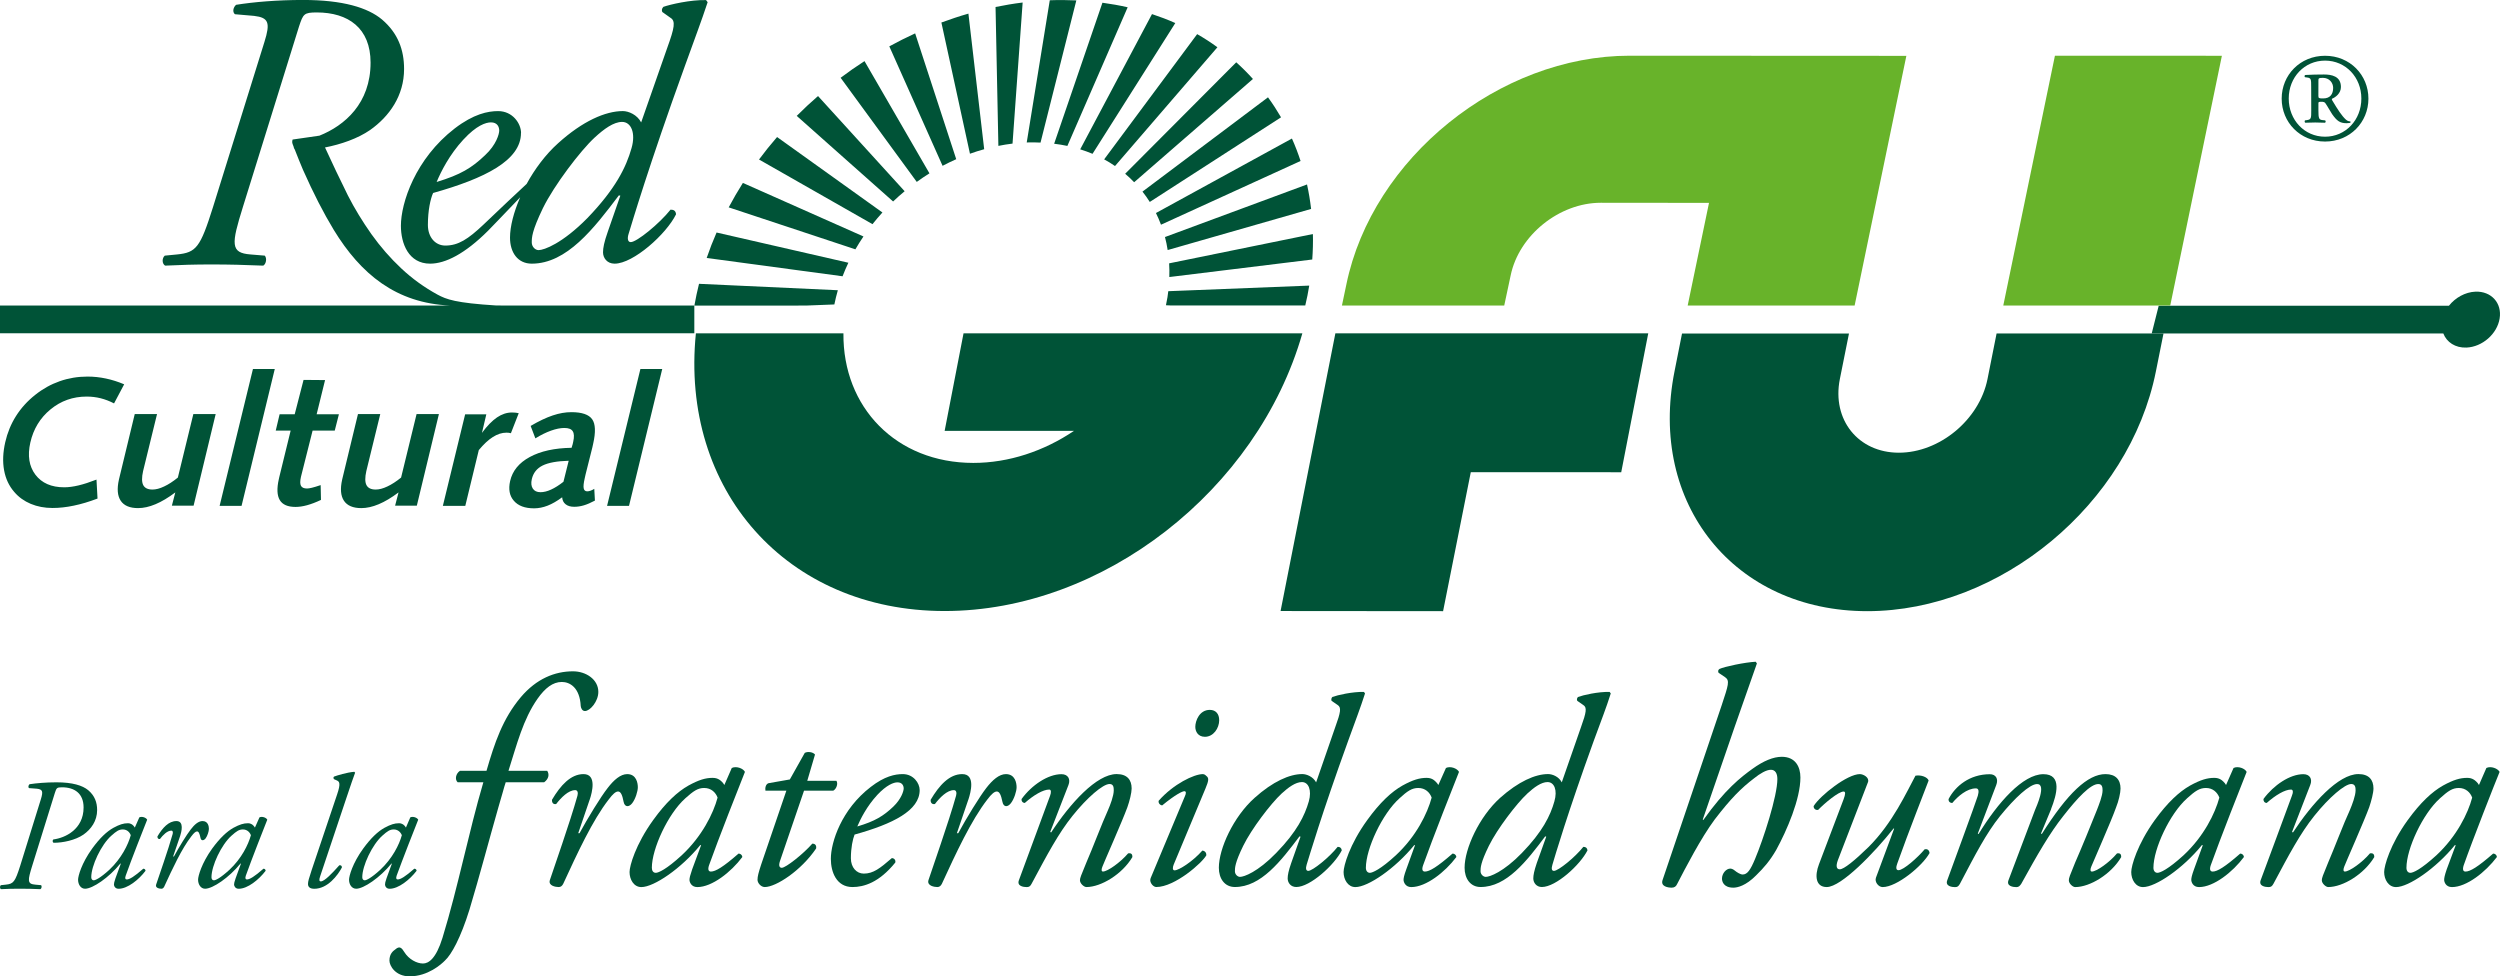 <?xml version="1.0" encoding="UTF-8" standalone="no"?>
<!-- Created with Inkscape (http://www.inkscape.org/) -->

<svg
   xmlns:dc="http://purl.org/dc/elements/1.1/"
   xmlns:cc="http://creativecommons.org/ns#"
   xmlns:rdf="http://www.w3.org/1999/02/22-rdf-syntax-ns#"
   xmlns:svg="http://www.w3.org/2000/svg"
   xmlns="http://www.w3.org/2000/svg"
   xmlns:sodipodi="http://sodipodi.sourceforge.net/DTD/sodipodi-0.dtd"
   xmlns:inkscape="http://www.inkscape.org/namespaces/inkscape"
   width="69.748mm"
   height="27.239mm"
   viewBox="0 0 69.748 27.239"
   version="1.1"
   id="svg3897"
   inkscape:version="0.92.4 (5da689c313, 2019-01-14)"
   sodipodi:docname="redgfu logo 2.svg">
  <defs
     id="defs3891" />
  <sodipodi:namedview
     id="base"
     pagecolor="#ffffff"
     bordercolor="#666666"
     borderopacity="1.0"
     inkscape:pageopacity="0.0"
     inkscape:pageshadow="2"
     inkscape:zoom="3.2796268"
     inkscape:cx="177.90042"
     inkscape:cy="26.721597"
     inkscape:document-units="mm"
     inkscape:current-layer="layer1"
     showgrid="false"
     inkscape:window-width="1920"
     inkscape:window-height="984"
     inkscape:window-x="-11"
     inkscape:window-y="-11"
     inkscape:window-maximized="1" />
  <g
     inkscape:label="Capa 1"
     inkscape:groupmode="layer"
     id="layer1"
     transform="translate(-15.775,-17.285)">
    <path
       d="m 52.302,25.253 c -0.029,0.186 -0.068,0.372 -0.111,0.555 h -3.734 l -0.153,-0.007 0.043,-0.225 0.022,-0.167 z m 0.102,-1.439 c 0.006,0.233 -5.3e-4,0.47 -0.018,0.711 l -3.988,0.489 c 0.004,-0.129 0.003,-0.257 -0.005,-0.382 z m -0.164,-1.383 c 0.049,0.223 0.087,0.451 0.114,0.683 l -4.002,1.147 c -0.019,-0.124 -0.044,-0.246 -0.075,-0.363 z m -0.421,-1.281 c 0.091,0.202 0.171,0.412 0.241,0.626 l -3.894,1.778 c -0.042,-0.112 -0.088,-0.22 -0.141,-0.326 z m -0.668,-1.15 c 0.131,0.179 0.252,0.366 0.364,0.558 l -3.662,2.361 c -0.062,-0.1 -0.131,-0.196 -0.204,-0.288 z m -0.886,-0.977 c 0.164,0.146 0.32,0.303 0.466,0.465 l -3.314,2.881 c -0.08,-0.083 -0.163,-0.163 -0.251,-0.236 z m -1.09,-0.786 c 0.197,0.112 0.385,0.235 0.565,0.366 l -2.857,3.314 c -0.097,-0.067 -0.197,-0.129 -0.303,-0.186 z m -1.26,-0.559 c 0.223,0.074 0.441,0.156 0.65,0.25 l -2.309,3.648 c -0.111,-0.047 -0.227,-0.088 -0.344,-0.125 z m -1.383,-0.317 c 0.239,0.033 0.475,0.074 0.704,0.127 l -1.682,3.868 c -0.119,-0.026 -0.245,-0.045 -0.369,-0.061 z m -1.469,-0.069 c 0.252,-0.01 0.499,-0.007 0.741,0.004 l -0.999,3.967 c -0.126,-0.006 -0.252,-0.009 -0.383,-0.004 h -0.002 z m -1.513,0.188 c 0.25,-0.051 0.502,-0.094 0.756,-0.125 l -0.282,3.936 c -0.132,0.015 -0.264,0.038 -0.395,0.064 z m -1.511,0.433 c 0.248,-0.091 0.501,-0.176 0.754,-0.248 l 0.44,3.783 c -0.133,0.036 -0.266,0.079 -0.397,0.126 z m -1.453,0.665 c 0.236,-0.129 0.478,-0.25 0.721,-0.362 l 1.146,3.51 c -0.128,0.057 -0.256,0.119 -0.381,0.185 z m -1.358,0.877 c 0.216,-0.163 0.44,-0.32 0.666,-0.465 l 1.812,3.131 c -0.12,0.074 -0.239,0.156 -0.354,0.239 z m -1.225,1.063 c 0.192,-0.192 0.388,-0.376 0.594,-0.554 l 2.417,2.656 c -0.111,0.091 -0.217,0.186 -0.322,0.286 z m -1.052,1.217 c 0.16,-0.216 0.327,-0.423 0.504,-0.627 l 2.939,2.105 c -0.097,0.107 -0.188,0.213 -0.277,0.326 z m -0.846,1.335 c 0.124,-0.232 0.255,-0.459 0.396,-0.682 l 3.364,1.494 c -0.08,0.118 -0.155,0.236 -0.225,0.359 z m -0.614,1.412 c 0.082,-0.241 0.174,-0.477 0.276,-0.71 l 3.677,0.843 c -0.06,0.125 -0.112,0.25 -0.162,0.378 z m -0.343,1.328 c 0.036,-0.204 0.079,-0.406 0.129,-0.607 l 3.873,0.179 c -0.038,0.131 -0.069,0.262 -0.097,0.397 l -0.794,0.031 z"
       style="fill:#005337;fill-rule:evenodd;stroke-width:0.265"
       id="path42"
       inkscape:connector-curvature="0" />
    <path
       d="m 53.031,26.584 -1.529,7.748 4.534,0.004 0.773,-3.878 4.197,0.002 0.754,-3.876 z m 23.104,0.005 -0.212,1.056 c -0.739,3.701 -4.345,6.691 -8.054,6.691 -3.705,-7.94e-4 -6.116,-2.995 -5.375,-6.697 l 0.208,-1.049 h 4.658 l -0.255,1.272 c -0.225,1.135 0.514,2.053 1.647,2.053 1.134,0 2.243,-0.916 2.472,-2.052 l 0.254,-1.274 z"
       style="fill:#005337;fill-rule:evenodd;stroke-width:0.265"
       id="path44"
       inkscape:connector-curvature="0" />
    <path
       d="m 83.942,26.588 h -8.136 l 0.195,-0.773 h 8.097 c 0.178,-0.225 0.454,-0.381 0.74,-0.393 0.441,-0.017 0.745,0.317 0.675,0.748 -0.068,0.43 -0.483,0.794 -0.927,0.812 -0.309,0.012 -0.55,-0.149 -0.644,-0.393 z"
       style="fill:#005337;fill-rule:evenodd;stroke-width:0.265"
       id="path46"
       inkscape:connector-curvature="0" />
    <path
       d="m 30.202,25.809 h 1.41 2.507 v 0.001 h 1.027 v 0.773 H 15.775 V 26.277 25.811 25.809 h 11.857 0.699 c -1.504,-0.064 -2.49,-0.876 -3.244,-2.11 -0.285,-0.47 -0.573,-1.031 -0.86,-1.679 -0.068,-0.158 -0.145,-0.353 -0.231,-0.57 -0.017,-0.019 -0.025,-0.042 -0.028,-0.069 l -0.029,-0.077 c -0.017,-0.041 -0.014,-0.085 0,-0.126 l 0.747,-0.108 h 6.9e-4 c 0.706,-0.282 1.427,-0.902 1.427,-2.038 0,-0.963 -0.622,-1.4 -1.502,-1.4 -0.358,0 -0.378,0.044 -0.493,0.388 l -1.568,5.043 c -0.321,1.032 -0.353,1.278 0.214,1.321 l 0.398,0.033 c 0.067,0.079 0.034,0.236 -0.043,0.279 -0.536,-0.021 -0.922,-0.033 -1.458,-0.033 -0.455,0 -0.833,0.012 -1.28,0.033 -0.09,-0.055 -0.09,-0.21 -0.009,-0.279 l 0.342,-0.033 c 0.535,-0.054 0.647,-0.189 1.003,-1.321 l 1.435,-4.608 c 0.167,-0.533 0.122,-0.679 -0.289,-0.727 l -0.534,-0.046 c -0.078,-0.064 -0.046,-0.196 0.033,-0.263 0.482,-0.077 1.136,-0.135 1.87,-0.135 1.102,0 1.802,0.212 2.201,0.546 0.445,0.38 0.615,0.846 0.615,1.38 0,0.746 -0.412,1.324 -0.949,1.703 -0.347,0.239 -0.808,0.398 -1.257,0.486 0.196,0.429 0.409,0.875 0.638,1.338 0.187,0.367 0.405,0.723 0.656,1.08 0.25,0.35 0.528,0.67 0.837,0.959 0.303,0.285 0.643,0.529 1.011,0.73 0.243,0.13 0.495,0.231 1.641,0.302 z m -1.499,-4.63 v 0 c -0.392,0.426 -0.624,0.891 -0.746,1.183 0.668,-0.203 0.98,-0.392 1.351,-0.747 0.316,-0.292 0.395,-0.596 0.395,-0.686 0,-0.102 -0.05,-0.23 -0.231,-0.23 -0.143,0 -0.405,0.085 -0.768,0.48 z m 3.662,-0.056 v 0 c -0.402,0.372 -1.13,1.332 -1.442,1.967 -0.312,0.647 -0.312,0.825 -0.312,0.959 0,0.12 0.096,0.214 0.191,0.214 0.151,0 0.663,-0.186 1.361,-0.894 0.784,-0.814 1.081,-1.418 1.232,-1.953 0.121,-0.42 -0.012,-0.73 -0.264,-0.73 -0.234,0 -0.502,0.193 -0.767,0.438 z m -2.055,-0.128 c 0,0.765 -1.003,1.266 -2.452,1.674 -0.074,0.166 -0.145,0.488 -0.145,0.892 0,0.346 0.21,0.575 0.486,0.575 0.362,0 0.636,-0.18 1.06,-0.58 0.531,-0.506 0.924,-0.877 1.209,-1.14 0.227,-0.416 0.529,-0.822 0.877,-1.134 0.682,-0.617 1.321,-0.898 1.807,-0.898 0.161,0 0.401,0.103 0.511,0.316 l 0.729,-2.084 c 0.203,-0.559 0.235,-0.746 0.091,-0.833 l -0.23,-0.163 c -0.022,-0.039 -0.014,-0.103 0.03,-0.144 0.189,-0.067 0.758,-0.199 1.19,-0.189 l 0.045,0.059 c -0.186,0.563 -0.337,0.949 -0.638,1.788 -0.998,2.756 -1.473,4.37 -1.566,4.672 -0.043,0.129 -0.026,0.234 0.058,0.234 0.168,0 0.798,-0.513 1.111,-0.906 0.09,0 0.145,0.032 0.153,0.13 -0.269,0.551 -1.191,1.377 -1.714,1.377 -0.213,0 -0.323,-0.162 -0.323,-0.316 0,-0.124 0.031,-0.286 0.133,-0.575 l 0.35,-1.006 -0.041,-0.008 c -0.698,0.926 -1.454,1.905 -2.43,1.905 -0.395,0 -0.607,-0.316 -0.607,-0.726 0,-0.309 0.103,-0.712 0.284,-1.126 -0.43,0.453 -0.875,0.912 -0.898,0.935 -0.644,0.643 -1.19,0.917 -1.615,0.917 -0.603,0 -0.815,-0.564 -0.815,-1.057 0,-0.638 0.402,-1.868 1.502,-2.716 0.529,-0.404 0.923,-0.483 1.211,-0.483 0.404,0 0.639,0.346 0.639,0.611 z"
       style="fill:#005337;fill-rule:evenodd;stroke-width:0.265"
       id="path48"
       inkscape:connector-curvature="0" />
    <path
       d="m 35.232,26.584 h 4.074 c -0.02,2.066 1.471,3.614 3.622,3.616 0.991,0 1.972,-0.329 2.811,-0.895 h -3.609 l 0.527,-2.721 h 9.453 c -1.249,4.373 -5.568,7.75 -9.983,7.748 -4.406,-7.94e-4 -7.38,-3.38 -6.937,-7.748 z"
       style="fill:#005337;fill-rule:evenodd;stroke-width:0.265"
       id="path50"
       inkscape:connector-curvature="0" />
    <path
       d="m 71.665,25.809 1.441,-6.97 4.658,0.002 -1.441,6.968 z m -13.923,0 0.178,-0.834 c 0.23,-1.127 1.358,-2.033 2.517,-2.033 l 3.018,0.003 -0.595,2.864 h 4.658 l 1.443,-6.966 -7.719,-0.004 c -3.639,0 -7.18,2.858 -7.904,6.38 l -0.124,0.59 z"
       style="fill:#68b32a;fill-rule:evenodd;stroke-width:0.265"
       id="path52"
       inkscape:connector-curvature="0" />
    <path
       d="m 16.586,39.273 c -0.034,-0.027 -0.017,-0.082 0.013,-0.109 0.192,-0.029 0.457,-0.053 0.752,-0.053 0.444,0 0.725,0.086 0.886,0.22 0.18,0.153 0.248,0.339 0.248,0.554 0,0.301 -0.167,0.534 -0.382,0.685 -0.228,0.157 -0.573,0.228 -0.829,0.228 -0.035,-0.012 -0.04,-0.065 -0.012,-0.093 0.332,-0.042 0.845,-0.283 0.845,-0.892 0,-0.389 -0.249,-0.563 -0.603,-0.563 -0.144,0 -0.153,0.019 -0.198,0.156 l -0.631,2.029 c -0.129,0.415 -0.145,0.513 0.086,0.531 l 0.163,0.015 c 0.024,0.029 0.011,0.094 -0.021,0.111 -0.214,-0.009 -0.373,-0.013 -0.586,-0.013 -0.183,0 -0.335,0.004 -0.516,0.013 -0.034,-0.023 -0.034,-0.084 -0.004,-0.111 l 0.14,-0.015 c 0.214,-0.022 0.258,-0.075 0.403,-0.531 l 0.576,-1.854 c 0.066,-0.216 0.05,-0.275 -0.115,-0.292 z"
       style="fill:#005337;fill-rule:evenodd;stroke-width:0.265"
       id="path54"
       inkscape:connector-curvature="0" />
    <path
       d="m 19.662,40.089 c 0.076,-0.037 0.192,0.009 0.219,0.065 -0.067,0.167 -0.458,1.157 -0.599,1.562 -0.029,0.078 -0.007,0.105 0.03,0.105 0.077,0 0.206,-0.077 0.461,-0.3 0.032,0 0.062,0.022 0.062,0.058 -0.186,0.251 -0.504,0.502 -0.751,0.502 -0.104,0 -0.13,-0.086 -0.13,-0.119 0,-0.033 0.009,-0.074 0.044,-0.177 l 0.148,-0.405 -0.014,-0.002 c -0.316,0.392 -0.774,0.702 -0.984,0.702 -0.125,0 -0.195,-0.125 -0.195,-0.251 0,-0.102 0.098,-0.461 0.393,-0.869 0.214,-0.295 0.406,-0.475 0.592,-0.579 0.173,-0.094 0.284,-0.128 0.402,-0.128 0.049,0 0.078,0.011 0.106,0.027 0.018,0.008 0.067,0.049 0.09,0.094 z m -0.78,0.51 v 0 c -0.287,0.256 -0.561,0.842 -0.561,1.16 0,0.053 0.029,0.086 0.068,0.086 0.044,0 0.181,-0.06 0.436,-0.293 0.338,-0.318 0.527,-0.702 0.598,-0.965 -0.03,-0.085 -0.105,-0.161 -0.222,-0.161 -0.108,0 -0.179,0.048 -0.319,0.174 z"
       style="fill:#005337;fill-rule:evenodd;stroke-width:0.265"
       id="path56"
       inkscape:connector-curvature="0" />
    <path
       d="m 20.798,40.616 -0.193,0.564 h 0.023 c 0.135,-0.251 0.354,-0.608 0.47,-0.756 0.102,-0.135 0.215,-0.232 0.327,-0.232 0.158,0 0.178,0.152 0.178,0.218 0,0.067 -0.04,0.197 -0.093,0.267 -0.055,0.068 -0.127,0.072 -0.143,-0.023 -0.024,-0.114 -0.049,-0.173 -0.095,-0.173 -0.039,0 -0.089,0.044 -0.157,0.134 -0.272,0.35 -0.523,0.895 -0.761,1.412 -0.019,0.033 -0.042,0.053 -0.076,0.053 -0.049,0 -0.179,-0.019 -0.147,-0.116 0.058,-0.18 0.339,-0.972 0.461,-1.411 0.013,-0.049 0.005,-0.094 -0.036,-0.094 -0.116,0 -0.237,0.126 -0.318,0.233 -0.045,0.009 -0.074,-0.021 -0.071,-0.071 0.144,-0.243 0.314,-0.429 0.53,-0.429 0.222,0 0.141,0.303 0.102,0.424 z"
       style="fill:#005337;fill-rule:evenodd;stroke-width:0.265"
       id="path58"
       inkscape:connector-curvature="0" />
    <path
       d="m 23.014,40.089 c 0.075,-0.037 0.192,0.009 0.218,0.065 -0.068,0.167 -0.456,1.157 -0.599,1.562 -0.027,0.078 -0.003,0.105 0.031,0.105 0.077,0 0.207,-0.077 0.462,-0.3 0.031,0 0.06,0.022 0.06,0.058 -0.189,0.251 -0.504,0.502 -0.751,0.502 -0.102,0 -0.13,-0.086 -0.13,-0.119 0,-0.033 0.01,-0.074 0.045,-0.177 l 0.147,-0.405 -0.014,-0.002 c -0.316,0.392 -0.773,0.702 -0.986,0.702 -0.124,0 -0.196,-0.125 -0.196,-0.251 0,-0.102 0.099,-0.461 0.393,-0.869 0.216,-0.295 0.409,-0.475 0.592,-0.579 0.174,-0.094 0.287,-0.128 0.403,-0.128 0.051,0 0.081,0.011 0.107,0.027 0.019,0.008 0.067,0.049 0.091,0.094 z m -0.78,0.51 v 0 c -0.286,0.256 -0.559,0.842 -0.559,1.16 0,0.053 0.026,0.086 0.068,0.086 0.046,0 0.178,-0.06 0.433,-0.293 0.341,-0.318 0.526,-0.702 0.599,-0.965 -0.032,-0.085 -0.106,-0.161 -0.224,-0.161 -0.106,0 -0.177,0.048 -0.317,0.174 z"
       style="fill:#005337;fill-rule:evenodd;stroke-width:0.265"
       id="path60"
       inkscape:connector-curvature="0" />
    <path
       d="m 24.709,41.728 c -0.036,0.102 -0.032,0.147 0.018,0.147 0.099,0 0.31,-0.219 0.515,-0.45 0.045,-0.006 0.072,0.016 0.072,0.061 -0.117,0.223 -0.4,0.595 -0.77,0.595 -0.135,0 -0.176,-0.062 -0.176,-0.133 0,-0.072 0.024,-0.152 0.1,-0.383 l 0.712,-2.116 c 0.107,-0.313 0.062,-0.358 -0.004,-0.389 l -0.082,-0.037 c -0.021,-0.019 -0.021,-0.057 0,-0.072 0.082,-0.031 0.359,-0.117 0.566,-0.134 l 0.022,0.026 c -0.059,0.16 -0.103,0.286 -0.265,0.77 z"
       style="fill:#005337;fill-rule:evenodd;stroke-width:0.265"
       id="path62"
       inkscape:connector-curvature="0" />
    <path
       d="m 27.222,40.089 c 0.076,-0.037 0.193,0.009 0.221,0.065 -0.069,0.167 -0.456,1.157 -0.602,1.562 -0.027,0.078 -0.005,0.105 0.031,0.105 0.077,0 0.207,-0.077 0.462,-0.3 0.031,0 0.064,0.022 0.064,0.058 -0.19,0.251 -0.507,0.502 -0.753,0.502 -0.103,0 -0.128,-0.086 -0.128,-0.119 0,-0.033 0.007,-0.074 0.043,-0.177 l 0.148,-0.405 -0.012,-0.002 c -0.317,0.392 -0.776,0.702 -0.983,0.702 -0.128,0 -0.2,-0.125 -0.2,-0.251 0,-0.102 0.098,-0.461 0.395,-0.869 0.215,-0.295 0.407,-0.475 0.592,-0.579 0.174,-0.094 0.286,-0.128 0.403,-0.128 0.049,0 0.08,0.011 0.107,0.027 0.018,0.008 0.067,0.049 0.09,0.094 z m -0.78,0.51 v 0 c -0.286,0.256 -0.56,0.842 -0.56,1.16 0,0.053 0.027,0.086 0.068,0.086 0.045,0 0.179,-0.06 0.434,-0.293 0.34,-0.318 0.529,-0.702 0.602,-0.965 -0.033,-0.085 -0.11,-0.161 -0.226,-0.161 -0.106,0 -0.179,0.048 -0.318,0.174 z"
       style="fill:#005337;fill-rule:evenodd;stroke-width:0.265"
       id="path64"
       inkscape:connector-curvature="0" />
    <path
       d="m 29.884,39.11 c -0.05,0.146 -0.119,0.423 -0.2,0.683 -0.274,0.959 -0.525,1.918 -0.811,2.869 -0.243,0.783 -0.502,1.255 -0.685,1.422 -0.101,0.104 -0.476,0.44 -0.986,0.44 -0.396,0 -0.562,-0.295 -0.562,-0.44 0,-0.193 0.104,-0.268 0.166,-0.313 0.12,-0.107 0.18,-0.037 0.25,0.077 0.123,0.199 0.346,0.318 0.519,0.318 0.156,0 0.363,-0.129 0.545,-0.716 0.442,-1.444 0.726,-2.931 1.14,-4.34 h -0.716 c -0.086,-0.077 -0.054,-0.242 0.063,-0.32 h 0.741 c 0.225,-0.776 0.449,-1.452 0.96,-2.058 0.433,-0.509 0.942,-0.718 1.454,-0.718 0.362,0 0.706,0.227 0.706,0.574 0,0.269 -0.233,0.534 -0.373,0.534 -0.074,0 -0.111,-0.075 -0.118,-0.139 -0.026,-0.516 -0.303,-0.672 -0.528,-0.672 -0.252,0 -0.468,0.172 -0.675,0.465 -0.407,0.579 -0.578,1.277 -0.813,2.014 h 1.081 c 0.064,0.097 0.045,0.224 -0.086,0.32 z"
       style="fill:#005337;fill-rule:evenodd;stroke-width:0.265"
       id="path66"
       inkscape:connector-curvature="0" />
    <path
       d="m 32.228,39.59 -0.321,0.941 h 0.036 c 0.226,-0.416 0.59,-1.014 0.785,-1.261 0.171,-0.224 0.359,-0.388 0.546,-0.388 0.258,0 0.296,0.254 0.296,0.367 0,0.11 -0.065,0.325 -0.156,0.443 -0.087,0.114 -0.209,0.122 -0.241,-0.037 -0.036,-0.192 -0.08,-0.288 -0.155,-0.288 -0.066,0 -0.148,0.072 -0.26,0.222 -0.454,0.584 -0.873,1.494 -1.27,2.354 -0.029,0.056 -0.066,0.09 -0.126,0.09 -0.083,0 -0.298,-0.034 -0.246,-0.195 0.097,-0.299 0.565,-1.62 0.769,-2.352 0.023,-0.083 0.006,-0.157 -0.061,-0.157 -0.192,0 -0.395,0.21 -0.532,0.387 -0.074,0.018 -0.123,-0.031 -0.117,-0.118 0.239,-0.404 0.523,-0.716 0.88,-0.716 0.374,0 0.241,0.508 0.174,0.708 z"
       style="fill:#005337;fill-rule:evenodd;stroke-width:0.265"
       id="path68"
       inkscape:connector-curvature="0" />
    <path
       d="m 36.191,38.711 c 0.128,-0.062 0.322,0.014 0.367,0.109 -0.112,0.278 -0.763,1.929 -1.002,2.606 -0.044,0.131 -0.005,0.175 0.052,0.175 0.13,0 0.345,-0.128 0.772,-0.502 0.051,0 0.104,0.038 0.104,0.098 -0.312,0.417 -0.844,0.837 -1.254,0.837 -0.173,0 -0.219,-0.145 -0.219,-0.201 0,-0.052 0.016,-0.122 0.075,-0.294 l 0.249,-0.673 -0.023,-0.004 c -0.53,0.654 -1.293,1.172 -1.644,1.172 -0.209,0 -0.329,-0.209 -0.329,-0.42 0,-0.171 0.167,-0.767 0.658,-1.448 0.356,-0.495 0.681,-0.793 0.986,-0.965 0.292,-0.16 0.477,-0.214 0.672,-0.214 0.084,0 0.134,0.019 0.18,0.045 0.03,0.015 0.112,0.082 0.149,0.154 z m -1.3,0.85 v 0 c -0.478,0.427 -0.93,1.404 -0.93,1.935 0,0.086 0.042,0.14 0.111,0.14 0.073,0 0.297,-0.098 0.721,-0.488 0.568,-0.528 0.883,-1.168 1.002,-1.61 -0.052,-0.143 -0.178,-0.269 -0.373,-0.269 -0.179,0 -0.297,0.082 -0.531,0.291 z"
       style="fill:#005337;fill-rule:evenodd;stroke-width:0.265"
       id="path70"
       inkscape:connector-curvature="0" />
    <path
       d="m 38.207,39.344 -0.671,1.963 c -0.047,0.14 -0.009,0.189 0.051,0.189 0.111,0 0.605,-0.391 0.851,-0.674 0.075,0 0.121,0.043 0.106,0.135 -0.42,0.621 -1.121,1.076 -1.433,1.076 -0.107,0 -0.202,-0.114 -0.202,-0.201 0,-0.098 0.029,-0.203 0.102,-0.428 l 0.703,-2.06 h -0.584 c -0.013,-0.075 0.007,-0.181 0.084,-0.208 l 0.597,-0.105 0.416,-0.741 c 0.077,-0.044 0.226,-0.028 0.286,0.046 l -0.216,0.733 h 0.813 c 0.051,0.071 0.007,0.223 -0.087,0.275 z"
       style="fill:#005337;fill-rule:evenodd;stroke-width:0.265"
       id="path72"
       inkscape:connector-curvature="0" />
    <path
       d="m 41.433,39.328 c 0,0.567 -0.736,0.941 -1.816,1.241 -0.051,0.127 -0.103,0.368 -0.103,0.661 0,0.257 0.158,0.428 0.36,0.428 0.267,0 0.454,-0.149 0.782,-0.432 0.069,0 0.113,0.058 0.097,0.123 -0.454,0.562 -0.879,0.684 -1.195,0.684 -0.447,0 -0.603,-0.42 -0.603,-0.786 0,-0.47 0.299,-1.383 1.113,-2.007 0.387,-0.3 0.677,-0.358 0.895,-0.358 0.297,0 0.47,0.254 0.47,0.446 z m -1.186,0.139 v 0 c -0.291,0.316 -0.462,0.661 -0.554,0.876 0.495,-0.147 0.726,-0.29 1.004,-0.553 0.226,-0.216 0.29,-0.439 0.29,-0.507 0,-0.076 -0.04,-0.171 -0.174,-0.171 -0.104,0 -0.299,0.069 -0.567,0.355 z"
       style="fill:#005337;fill-rule:evenodd;stroke-width:0.265"
       id="path74"
       inkscape:connector-curvature="0" />
    <path
       d="m 42.792,39.59 -0.321,0.941 h 0.038 c 0.225,-0.416 0.591,-1.014 0.782,-1.261 0.173,-0.224 0.36,-0.388 0.547,-0.388 0.262,0 0.299,0.254 0.299,0.367 0,0.11 -0.067,0.325 -0.158,0.443 -0.087,0.114 -0.206,0.122 -0.237,-0.037 -0.039,-0.192 -0.083,-0.288 -0.157,-0.288 -0.067,0 -0.15,0.072 -0.263,0.222 -0.453,0.584 -0.874,1.494 -1.27,2.354 -0.029,0.056 -0.066,0.09 -0.126,0.09 -0.082,0 -0.298,-0.034 -0.247,-0.195 0.096,-0.299 0.566,-1.62 0.769,-2.352 0.023,-0.083 0.008,-0.157 -0.06,-0.157 -0.192,0 -0.394,0.21 -0.529,0.387 -0.074,0.018 -0.127,-0.031 -0.119,-0.118 0.239,-0.404 0.522,-0.716 0.881,-0.716 0.374,0 0.238,0.508 0.172,0.708 z"
       style="fill:#005337;fill-rule:evenodd;stroke-width:0.265"
       id="path76"
       inkscape:connector-curvature="0" />
    <path
       d="m 45.076,40.494 0.024,0.017 c 0.529,-0.81 1.269,-1.63 1.829,-1.63 0.29,0 0.418,0.158 0.418,0.402 0,0.119 -0.058,0.352 -0.119,0.523 -0.135,0.375 -0.675,1.59 -0.694,1.651 -0.031,0.073 -0.039,0.143 0.013,0.143 0.126,0 0.484,-0.251 0.702,-0.507 0.106,-0.017 0.119,0.043 0.119,0.103 -0.282,0.478 -0.873,0.837 -1.284,0.837 -0.067,0 -0.179,-0.099 -0.179,-0.188 0,-0.065 0.025,-0.121 0.179,-0.496 0.16,-0.364 0.435,-1.094 0.606,-1.469 0.06,-0.135 0.158,-0.394 0.158,-0.544 0,-0.086 -0.008,-0.178 -0.118,-0.178 -0.183,0 -0.621,0.374 -1.034,0.89 -0.395,0.492 -0.702,1.075 -1.142,1.896 -0.036,0.068 -0.068,0.09 -0.135,0.09 -0.081,0 -0.283,-0.022 -0.216,-0.195 0.037,-0.097 0.828,-2.248 0.868,-2.352 0.035,-0.095 0.035,-0.174 -0.024,-0.174 -0.171,0 -0.435,0.156 -0.68,0.373 -0.059,0 -0.1,-0.049 -0.09,-0.11 0.283,-0.389 0.736,-0.692 1.113,-0.692 0.178,0 0.26,0.133 0.194,0.303 z"
       style="fill:#005337;fill-rule:evenodd;stroke-width:0.265"
       id="path78"
       inkscape:connector-curvature="0" />
    <path
       d="m 48.832,39.501 c 0.039,-0.083 0.039,-0.142 -0.015,-0.142 -0.052,0 -0.245,0.089 -0.618,0.396 -0.067,-0.009 -0.112,-0.07 -0.098,-0.129 0.412,-0.468 0.987,-0.744 1.233,-0.744 0.053,0 0.089,0.044 0.12,0.072 0.044,0.049 0.044,0.115 -0.047,0.329 l -0.886,2.121 c -0.032,0.078 -0.039,0.163 0.024,0.163 0.125,0 0.52,-0.26 0.775,-0.552 0.074,0.009 0.112,0.06 0.112,0.129 -0.112,0.212 -0.881,0.888 -1.397,0.888 -0.036,0 -0.082,-0.022 -0.119,-0.067 -0.046,-0.056 -0.067,-0.122 -0.03,-0.202 z m 0.958,-2.128 v 0 c 0,0.234 -0.165,0.468 -0.398,0.468 -0.193,0 -0.269,-0.147 -0.269,-0.278 0,-0.166 0.114,-0.473 0.405,-0.473 0.171,0 0.261,0.119 0.261,0.283 z"
       style="fill:#005337;fill-rule:evenodd;stroke-width:0.265"
       id="path80"
       inkscape:connector-curvature="0" />
    <path
       d="m 53.027,37.573 c 0.153,-0.419 0.174,-0.551 0.069,-0.618 l -0.171,-0.117 c -0.014,-0.03 -0.008,-0.079 0.022,-0.108 0.141,-0.053 0.56,-0.149 0.881,-0.141 l 0.03,0.043 c -0.135,0.42 -0.246,0.702 -0.47,1.321 -0.739,2.038 -1.089,3.235 -1.159,3.458 -0.03,0.098 -0.021,0.171 0.046,0.171 0.119,0 0.589,-0.379 0.82,-0.671 0.067,0 0.105,0.032 0.115,0.098 -0.205,0.408 -0.883,1.023 -1.269,1.023 -0.159,0 -0.241,-0.122 -0.241,-0.24 0,-0.09 0.023,-0.211 0.098,-0.426 l 0.261,-0.738 -0.029,-0.009 c -0.517,0.687 -1.075,1.413 -1.802,1.413 -0.291,0 -0.448,-0.24 -0.448,-0.537 0,-0.531 0.404,-1.42 0.997,-1.95 0.507,-0.455 0.976,-0.664 1.332,-0.664 0.12,0 0.299,0.072 0.385,0.231 z m -1.498,1.854 v 0 c -0.298,0.275 -0.838,0.983 -1.069,1.455 -0.232,0.475 -0.232,0.614 -0.232,0.709 0,0.091 0.076,0.158 0.142,0.158 0.112,0 0.493,-0.135 1.008,-0.665 0.583,-0.598 0.798,-1.046 0.912,-1.441 0.088,-0.314 -0.008,-0.539 -0.192,-0.539 -0.176,0 -0.376,0.145 -0.57,0.323 z"
       style="fill:#005337;fill-rule:evenodd;stroke-width:0.265"
       id="path82"
       inkscape:connector-curvature="0" />
    <path
       d="m 56.116,38.711 c 0.125,-0.062 0.318,0.014 0.364,0.109 -0.113,0.278 -0.763,1.929 -1.002,2.606 -0.046,0.131 -0.009,0.175 0.05,0.175 0.129,0 0.344,-0.128 0.772,-0.502 0.051,0 0.105,0.038 0.105,0.098 -0.312,0.417 -0.844,0.837 -1.257,0.837 -0.167,0 -0.215,-0.145 -0.215,-0.201 0,-0.052 0.014,-0.122 0.076,-0.294 l 0.244,-0.673 -0.021,-0.004 c -0.53,0.654 -1.29,1.172 -1.643,1.172 -0.208,0 -0.329,-0.209 -0.329,-0.42 0,-0.171 0.166,-0.767 0.659,-1.448 0.357,-0.495 0.68,-0.793 0.985,-0.965 0.291,-0.16 0.477,-0.214 0.673,-0.214 0.08,0 0.133,0.019 0.178,0.045 0.026,0.015 0.11,0.082 0.149,0.154 z m -1.3,0.85 v 0 c -0.477,0.427 -0.934,1.404 -0.934,1.935 0,0.086 0.046,0.14 0.112,0.14 0.071,0 0.3,-0.098 0.723,-0.488 0.569,-0.528 0.881,-1.168 1,-1.61 -0.051,-0.143 -0.177,-0.269 -0.372,-0.269 -0.179,0 -0.301,0.082 -0.529,0.291 z"
       style="fill:#005337;fill-rule:evenodd;stroke-width:0.265"
       id="path84"
       inkscape:connector-curvature="0" />
    <path
       d="m 59.883,37.573 c 0.151,-0.419 0.173,-0.551 0.065,-0.618 l -0.168,-0.117 c -0.018,-0.03 -0.011,-0.079 0.021,-0.108 0.141,-0.053 0.557,-0.149 0.882,-0.141 l 0.031,0.043 c -0.133,0.42 -0.248,0.702 -0.474,1.321 -0.738,2.038 -1.088,3.235 -1.154,3.458 -0.029,0.098 -0.027,0.171 0.043,0.171 0.122,0 0.589,-0.379 0.82,-0.671 0.069,0 0.107,0.032 0.116,0.098 -0.205,0.408 -0.881,1.023 -1.273,1.023 -0.154,0 -0.239,-0.122 -0.239,-0.24 0,-0.09 0.024,-0.211 0.096,-0.426 l 0.265,-0.738 -0.029,-0.009 c -0.514,0.687 -1.075,1.413 -1.803,1.413 -0.288,0 -0.446,-0.24 -0.446,-0.537 0,-0.531 0.404,-1.42 0.991,-1.95 0.511,-0.455 0.979,-0.664 1.339,-0.664 0.121,0 0.301,0.072 0.381,0.231 z m -1.499,1.854 v 0 c -0.297,0.275 -0.837,0.983 -1.07,1.455 -0.233,0.475 -0.233,0.614 -0.233,0.709 0,0.091 0.079,0.158 0.146,0.158 0.111,0 0.491,-0.135 1.006,-0.665 0.581,-0.598 0.796,-1.046 0.908,-1.441 0.091,-0.314 -0.003,-0.539 -0.191,-0.539 -0.173,0 -0.374,0.145 -0.567,0.323 z"
       style="fill:#005337;fill-rule:evenodd;stroke-width:0.265"
       id="path86"
       inkscape:connector-curvature="0" />
    <path
       d="m 63.807,36.966 c 0.189,-0.572 0.234,-0.693 0.097,-0.788 l -0.183,-0.123 c -0.017,-0.041 -0.017,-0.076 0.026,-0.107 0.141,-0.065 0.71,-0.186 1.012,-0.201 l 0.032,0.048 c -0.172,0.486 -0.446,1.273 -0.62,1.767 l -0.892,2.592 v -0.008 l 0.016,0.018 c 0.608,-0.858 1.058,-1.203 1.37,-1.428 0.31,-0.224 0.586,-0.337 0.82,-0.337 0.381,0 0.52,0.278 0.52,0.578 0,0.6 -0.375,1.473 -0.678,2.025 -0.171,0.294 -0.332,0.484 -0.561,0.708 -0.283,0.286 -0.517,0.34 -0.631,0.34 -0.283,0 -0.318,-0.183 -0.318,-0.252 0,-0.148 0.119,-0.28 0.231,-0.28 0.036,0 0.082,0.018 0.123,0.053 0.064,0.054 0.163,0.112 0.222,0.112 0.132,0 0.218,-0.128 0.345,-0.43 0.236,-0.561 0.624,-1.758 0.624,-2.233 0,-0.162 -0.062,-0.259 -0.181,-0.259 -0.125,0 -0.304,0.105 -0.466,0.236 -0.363,0.276 -0.649,0.562 -1.1,1.149 -0.388,0.522 -0.819,1.358 -1.047,1.798 -0.031,0.07 -0.076,0.106 -0.154,0.106 -0.096,0 -0.328,-0.028 -0.25,-0.227 z"
       style="fill:#005337;fill-rule:evenodd;stroke-width:0.265"
       id="path88"
       inkscape:connector-curvature="0" />
    <path
       d="m 67.05,41.284 c -0.066,0.181 -0.029,0.254 0.054,0.254 0.112,0 0.411,-0.24 0.799,-0.619 0.678,-0.673 1.067,-1.542 1.312,-1.993 0.16,-0.03 0.339,0.044 0.367,0.135 -0.075,0.204 -0.559,1.425 -0.873,2.312 -0.038,0.1 -0.046,0.19 0.032,0.19 0.141,0 0.535,-0.351 0.731,-0.584 0.065,-0.014 0.126,0.013 0.136,0.105 -0.195,0.359 -0.912,0.95 -1.309,0.95 -0.117,0 -0.231,-0.145 -0.186,-0.264 l 0.507,-1.365 -0.015,-0.008 c -0.536,0.679 -1.461,1.636 -1.866,1.636 -0.308,0 -0.341,-0.309 -0.216,-0.636 l 0.687,-1.813 c 0.053,-0.144 0.059,-0.216 0,-0.216 -0.141,0 -0.529,0.325 -0.71,0.512 -0.075,0.016 -0.133,-0.042 -0.125,-0.108 0.193,-0.304 0.941,-0.89 1.288,-0.89 0.1,0 0.271,0.096 0.228,0.222 z"
       style="fill:#005337;fill-rule:evenodd;stroke-width:0.265"
       id="path90"
       inkscape:connector-curvature="0" />
    <path
       d="m 73.003,39.851 -0.286,0.688 0.023,0.013 c 0.72,-1.142 1.285,-1.67 1.777,-1.67 0.285,0 0.419,0.158 0.419,0.402 0,0.119 -0.053,0.352 -0.123,0.523 -0.13,0.375 -0.67,1.59 -0.691,1.651 -0.032,0.073 -0.037,0.143 0.014,0.143 0.128,0 0.488,-0.251 0.702,-0.507 0.105,-0.017 0.117,0.043 0.117,0.103 -0.281,0.478 -0.871,0.837 -1.285,0.837 -0.067,0 -0.176,-0.099 -0.176,-0.188 0,-0.065 0.022,-0.121 0.176,-0.496 0.16,-0.364 0.458,-1.087 0.608,-1.469 0.052,-0.135 0.157,-0.394 0.157,-0.544 0,-0.086 -0.011,-0.178 -0.12,-0.178 -0.216,0 -0.576,0.381 -0.979,0.896 -0.379,0.478 -0.717,1.069 -1.171,1.89 -0.04,0.056 -0.067,0.09 -0.136,0.09 -0.081,0 -0.286,-0.022 -0.218,-0.195 l 0.74,-1.958 c 0.032,-0.081 0.328,-0.723 0.059,-0.723 -0.209,0 -0.626,0.389 -1.037,0.896 -0.389,0.486 -0.688,1.069 -1.119,1.89 -0.04,0.068 -0.068,0.09 -0.136,0.09 -0.079,0 -0.283,-0.022 -0.215,-0.195 0.021,-0.058 0.822,-2.24 0.851,-2.352 0.036,-0.127 0.029,-0.208 -0.054,-0.208 -0.246,0 -0.506,0.223 -0.657,0.407 -0.074,0 -0.111,-0.049 -0.104,-0.11 0.187,-0.357 0.584,-0.692 1.151,-0.692 0.171,0 0.245,0.133 0.178,0.303 l -0.514,1.353 0.021,0.013 c 0.539,-0.881 1.239,-1.67 1.809,-1.67 0.536,0 0.367,0.586 0.215,0.969 z"
       style="fill:#005337;fill-rule:evenodd;stroke-width:0.265"
       id="path92"
       inkscape:connector-curvature="0" />
    <path
       d="m 78.089,38.711 c 0.127,-0.062 0.321,0.014 0.366,0.109 -0.113,0.278 -0.762,1.929 -1.002,2.606 -0.044,0.131 -0.006,0.175 0.055,0.175 0.126,0 0.342,-0.128 0.767,-0.502 0.051,0 0.102,0.038 0.102,0.098 -0.311,0.417 -0.841,0.837 -1.25,0.837 -0.173,0 -0.217,-0.145 -0.217,-0.201 0,-0.052 0.014,-0.122 0.076,-0.294 l 0.245,-0.673 -0.024,-0.004 c -0.53,0.654 -1.292,1.172 -1.643,1.172 -0.209,0 -0.329,-0.209 -0.329,-0.42 0,-0.171 0.167,-0.767 0.656,-1.448 0.359,-0.495 0.683,-0.793 0.987,-0.965 0.292,-0.16 0.479,-0.214 0.671,-0.214 0.085,0 0.135,0.019 0.181,0.045 0.029,0.015 0.112,0.082 0.15,0.154 z m -1.3,0.85 v 0 c -0.479,0.427 -0.935,1.404 -0.935,1.935 0,0.086 0.047,0.14 0.112,0.14 0.076,0 0.299,-0.098 0.727,-0.488 0.568,-0.528 0.88,-1.168 1,-1.61 -0.053,-0.143 -0.179,-0.269 -0.372,-0.269 -0.181,0 -0.3,0.082 -0.532,0.291 z"
       style="fill:#005337;fill-rule:evenodd;stroke-width:0.265"
       id="path94"
       inkscape:connector-curvature="0" />
    <path
       d="m 79.722,40.494 0.024,0.017 c 0.531,-0.81 1.268,-1.63 1.827,-1.63 0.291,0 0.42,0.158 0.42,0.402 0,0.119 -0.06,0.352 -0.119,0.523 -0.136,0.375 -0.675,1.59 -0.694,1.651 -0.03,0.073 -0.038,0.143 0.015,0.143 0.126,0 0.485,-0.251 0.7,-0.507 0.103,-0.017 0.121,0.043 0.121,0.103 -0.286,0.478 -0.874,0.837 -1.287,0.837 -0.063,0 -0.177,-0.099 -0.177,-0.188 0,-0.065 0.022,-0.121 0.177,-0.496 0.158,-0.364 0.433,-1.094 0.608,-1.469 0.057,-0.135 0.157,-0.394 0.157,-0.544 0,-0.086 -0.01,-0.178 -0.123,-0.178 -0.176,0 -0.618,0.374 -1.03,0.89 -0.394,0.492 -0.702,1.075 -1.14,1.896 -0.038,0.068 -0.068,0.09 -0.135,0.09 -0.083,0 -0.284,-0.022 -0.219,-0.195 0.04,-0.097 0.831,-2.248 0.87,-2.352 0.039,-0.095 0.039,-0.174 -0.024,-0.174 -0.172,0 -0.433,0.156 -0.678,0.373 -0.061,0 -0.096,-0.049 -0.091,-0.11 0.286,-0.389 0.739,-0.692 1.113,-0.692 0.179,0 0.26,0.133 0.192,0.303 z"
       style="fill:#005337;fill-rule:evenodd;stroke-width:0.265"
       id="path96"
       inkscape:connector-curvature="0" />
    <path
       d="m 85.143,38.711 c 0.124,-0.062 0.32,0.014 0.369,0.109 -0.116,0.278 -0.765,1.929 -1.002,2.606 -0.042,0.131 -0.008,0.175 0.051,0.175 0.128,0 0.344,-0.128 0.771,-0.502 0.051,0 0.103,0.038 0.103,0.098 -0.314,0.417 -0.845,0.837 -1.253,0.837 -0.173,0 -0.217,-0.145 -0.217,-0.201 0,-0.052 0.013,-0.122 0.071,-0.294 l 0.251,-0.673 -0.022,-0.004 c -0.531,0.654 -1.295,1.172 -1.642,1.172 -0.211,0 -0.332,-0.209 -0.332,-0.42 0,-0.171 0.165,-0.767 0.657,-1.448 0.359,-0.495 0.681,-0.793 0.986,-0.965 0.291,-0.16 0.476,-0.214 0.674,-0.214 0.081,0 0.132,0.019 0.177,0.045 0.031,0.015 0.114,0.082 0.151,0.154 z m -1.298,0.85 v 0 c -0.477,0.427 -0.932,1.404 -0.932,1.935 0,0.086 0.043,0.14 0.11,0.14 0.077,0 0.297,-0.098 0.724,-0.488 0.569,-0.528 0.881,-1.168 1,-1.61 -0.051,-0.143 -0.178,-0.269 -0.373,-0.269 -0.178,0 -0.298,0.082 -0.529,0.291 z"
       style="fill:#005337;fill-rule:evenodd;stroke-width:0.265"
       id="path98"
       inkscape:connector-curvature="0" />
    <path
       d="m 19.24,28.006 -0.283,0.534 c -0.121,-0.063 -0.245,-0.111 -0.371,-0.143 -0.126,-0.032 -0.257,-0.048 -0.393,-0.048 -0.382,0 -0.719,0.119 -1.008,0.357 -0.291,0.239 -0.478,0.547 -0.564,0.926 -0.082,0.364 -0.035,0.663 0.142,0.897 0.177,0.233 0.445,0.351 0.804,0.351 0.12,0 0.254,-0.018 0.4,-0.053 0.147,-0.035 0.313,-0.089 0.5,-0.162 l 0.029,0.529 c -0.234,0.089 -0.455,0.155 -0.664,0.198 -0.208,0.044 -0.406,0.065 -0.591,0.065 -0.222,0 -0.424,-0.038 -0.608,-0.115 -0.183,-0.077 -0.337,-0.187 -0.461,-0.333 -0.146,-0.168 -0.24,-0.369 -0.283,-0.606 -0.043,-0.236 -0.032,-0.496 0.032,-0.78 0.06,-0.264 0.16,-0.508 0.3,-0.73 0.141,-0.223 0.32,-0.421 0.538,-0.593 0.21,-0.168 0.438,-0.294 0.683,-0.38 0.245,-0.086 0.504,-0.129 0.774,-0.129 0.173,0 0.343,0.018 0.513,0.054 0.17,0.036 0.341,0.09 0.511,0.162 z m 0.294,0.832 h 0.622 l -0.383,1.566 -0.006,0.025 c -0.04,0.177 -0.038,0.307 0.004,0.39 0.044,0.083 0.129,0.124 0.259,0.124 0.095,0 0.203,-0.028 0.324,-0.086 0.121,-0.056 0.248,-0.139 0.383,-0.248 l 0.432,-1.771 h 0.623 l -0.616,2.555 h -0.606 l 0.096,-0.37 c -0.195,0.146 -0.379,0.257 -0.552,0.329 -0.173,0.073 -0.335,0.109 -0.487,0.109 -0.23,0 -0.392,-0.068 -0.484,-0.205 -0.091,-0.137 -0.108,-0.334 -0.05,-0.591 l 0.007,-0.03 z m 3.298,-1.258 h 0.609 l -0.927,3.819 h -0.612 z m 1.412,0.304 0.6,0.005 -0.235,0.954 h 0.621 l -0.116,0.456 h -0.618 l -0.319,1.267 -0.006,0.025 c -0.026,0.115 -0.026,0.198 0.001,0.248 0.027,0.05 0.084,0.075 0.169,0.075 0.032,0 0.077,-0.007 0.135,-0.021 0.059,-0.014 0.14,-0.038 0.245,-0.074 l 0.009,0.413 c -0.142,0.068 -0.272,0.116 -0.387,0.148 -0.117,0.032 -0.225,0.048 -0.323,0.048 -0.217,0 -0.364,-0.064 -0.44,-0.192 -0.076,-0.128 -0.085,-0.322 -0.026,-0.583 l 0.012,-0.055 0.318,-1.3 h -0.416 l 0.108,-0.456 h 0.421 z m 1.518,0.954 h 0.622 l -0.383,1.566 -0.006,0.025 c -0.04,0.177 -0.038,0.307 0.004,0.39 0.044,0.083 0.129,0.124 0.259,0.124 0.095,0 0.203,-0.028 0.324,-0.086 0.121,-0.056 0.248,-0.139 0.383,-0.248 l 0.432,-1.771 h 0.623 l -0.616,2.555 h -0.606 l 0.096,-0.37 c -0.195,0.146 -0.379,0.257 -0.552,0.329 -0.173,0.073 -0.335,0.109 -0.487,0.109 -0.23,0 -0.392,-0.068 -0.484,-0.205 -0.091,-0.137 -0.108,-0.334 -0.05,-0.591 l 0.007,-0.03 z m 4.485,-0.025 -0.218,0.558 c -0.023,-0.005 -0.043,-0.009 -0.063,-0.012 -0.019,-0.003 -0.04,-0.003 -0.062,-0.003 -0.125,0 -0.251,0.04 -0.378,0.121 -0.127,0.08 -0.258,0.202 -0.393,0.365 l -0.377,1.557 h -0.626 l 0.622,-2.555 h 0.591 l -0.122,0.518 c 0.146,-0.198 0.287,-0.341 0.421,-0.432 0.134,-0.091 0.273,-0.137 0.417,-0.137 0.037,0 0.071,0.002 0.101,0.005 0.03,0.003 0.06,0.009 0.088,0.015 z m 1.394,1.327 c -0.324,0.009 -0.567,0.053 -0.728,0.133 -0.161,0.08 -0.262,0.208 -0.301,0.381 -0.025,0.11 -0.015,0.198 0.029,0.264 0.044,0.066 0.115,0.099 0.212,0.099 0.092,0 0.191,-0.024 0.297,-0.073 0.107,-0.049 0.222,-0.121 0.345,-0.218 z m 0.662,-0.379 -0.192,0.765 -0.023,0.104 c -0.03,0.132 -0.04,0.225 -0.028,0.28 0.011,0.055 0.044,0.083 0.098,0.083 0.029,0 0.059,-0.006 0.093,-0.018 0.034,-0.012 0.068,-0.029 0.104,-0.052 l 0.018,0.328 c -0.116,0.062 -0.219,0.106 -0.31,0.133 -0.091,0.027 -0.18,0.04 -0.268,0.04 -0.1,0 -0.18,-0.023 -0.239,-0.07 -0.059,-0.046 -0.091,-0.111 -0.097,-0.195 -0.143,0.105 -0.277,0.183 -0.405,0.233 -0.128,0.05 -0.254,0.075 -0.379,0.075 -0.254,0 -0.442,-0.07 -0.563,-0.21 -0.122,-0.139 -0.156,-0.322 -0.105,-0.55 0.064,-0.284 0.246,-0.508 0.547,-0.671 0.301,-0.164 0.69,-0.25 1.168,-0.258 l 0.031,-0.103 0.014,-0.063 c 0.031,-0.137 0.027,-0.235 -0.013,-0.296 -0.038,-0.061 -0.116,-0.091 -0.233,-0.091 -0.11,0 -0.235,0.025 -0.374,0.075 -0.139,0.05 -0.284,0.121 -0.435,0.215 l -0.132,-0.347 c 0.231,-0.136 0.437,-0.233 0.617,-0.293 0.181,-0.061 0.354,-0.091 0.519,-0.091 0.294,0 0.487,0.066 0.58,0.197 0.093,0.131 0.102,0.359 0.028,0.685 z m 1.339,-2.182 h 0.609 l -0.927,3.819 h -0.612 z"
       style="fill:#005337;fill-rule:evenodd;stroke-width:0.265"
       id="path100"
       inkscape:connector-curvature="0" />
    <path
       d="m 79.432,20.037 c 0,-0.66 0.515,-1.196 1.21,-1.196 0.695,0 1.21,0.536 1.21,1.196 0,0.66 -0.515,1.197 -1.21,1.197 -0.695,0 -1.21,-0.536 -1.21,-1.197 z m 1.21,1.062 c 0.574,0 1.013,-0.467 1.013,-1.065 0,-0.595 -0.439,-1.058 -1.013,-1.058 -0.574,0 -1.013,0.463 -1.013,1.058 0,0.598 0.439,1.065 1.013,1.065 z m -0.387,-1.39 c 0,-0.214 0,-0.249 -0.121,-0.263 l -0.052,-0.007 c -0.017,-0.017 -0.017,-0.048 0.007,-0.062 0.187,-0.01 0.321,-0.014 0.522,-0.014 0.208,0 0.474,0.045 0.474,0.349 0,0.176 -0.148,0.287 -0.252,0.329 -0.004,0.017 0,0.035 0.014,0.052 0.156,0.259 0.26,0.422 0.377,0.529 0.049,0.045 0.093,0.049 0.121,0.049 0.01,0.01 0.01,0.031 0,0.041 -0.017,0.003 -0.059,0.01 -0.104,0.01 -0.183,0 -0.266,-0.062 -0.401,-0.252 -0.048,-0.069 -0.124,-0.214 -0.19,-0.308 -0.017,-0.028 -0.059,-0.038 -0.107,-0.038 -0.08,0 -0.086,0.007 -0.086,0.045 v 0.194 c 0,0.225 0.014,0.263 0.118,0.273 l 0.069,0.007 c 0.021,0.014 0.021,0.055 -0.003,0.066 -0.09,-0.003 -0.166,-0.007 -0.273,-0.007 -0.104,0 -0.19,0.004 -0.277,0.007 -0.021,-0.011 -0.024,-0.052 -0.007,-0.066 l 0.052,-0.007 c 0.121,-0.017 0.121,-0.055 0.121,-0.273 z m 0.201,0.249 c 0,0.069 0.014,0.073 0.135,0.073 0.194,0 0.277,-0.121 0.277,-0.294 0,-0.138 -0.101,-0.28 -0.287,-0.28 -0.124,0 -0.124,0.017 -0.124,0.079 z"
       style="fill:#005337;fill-rule:evenodd;stroke-width:0.265"
       id="path112"
       inkscape:connector-curvature="0" />
  </g>
</svg>
